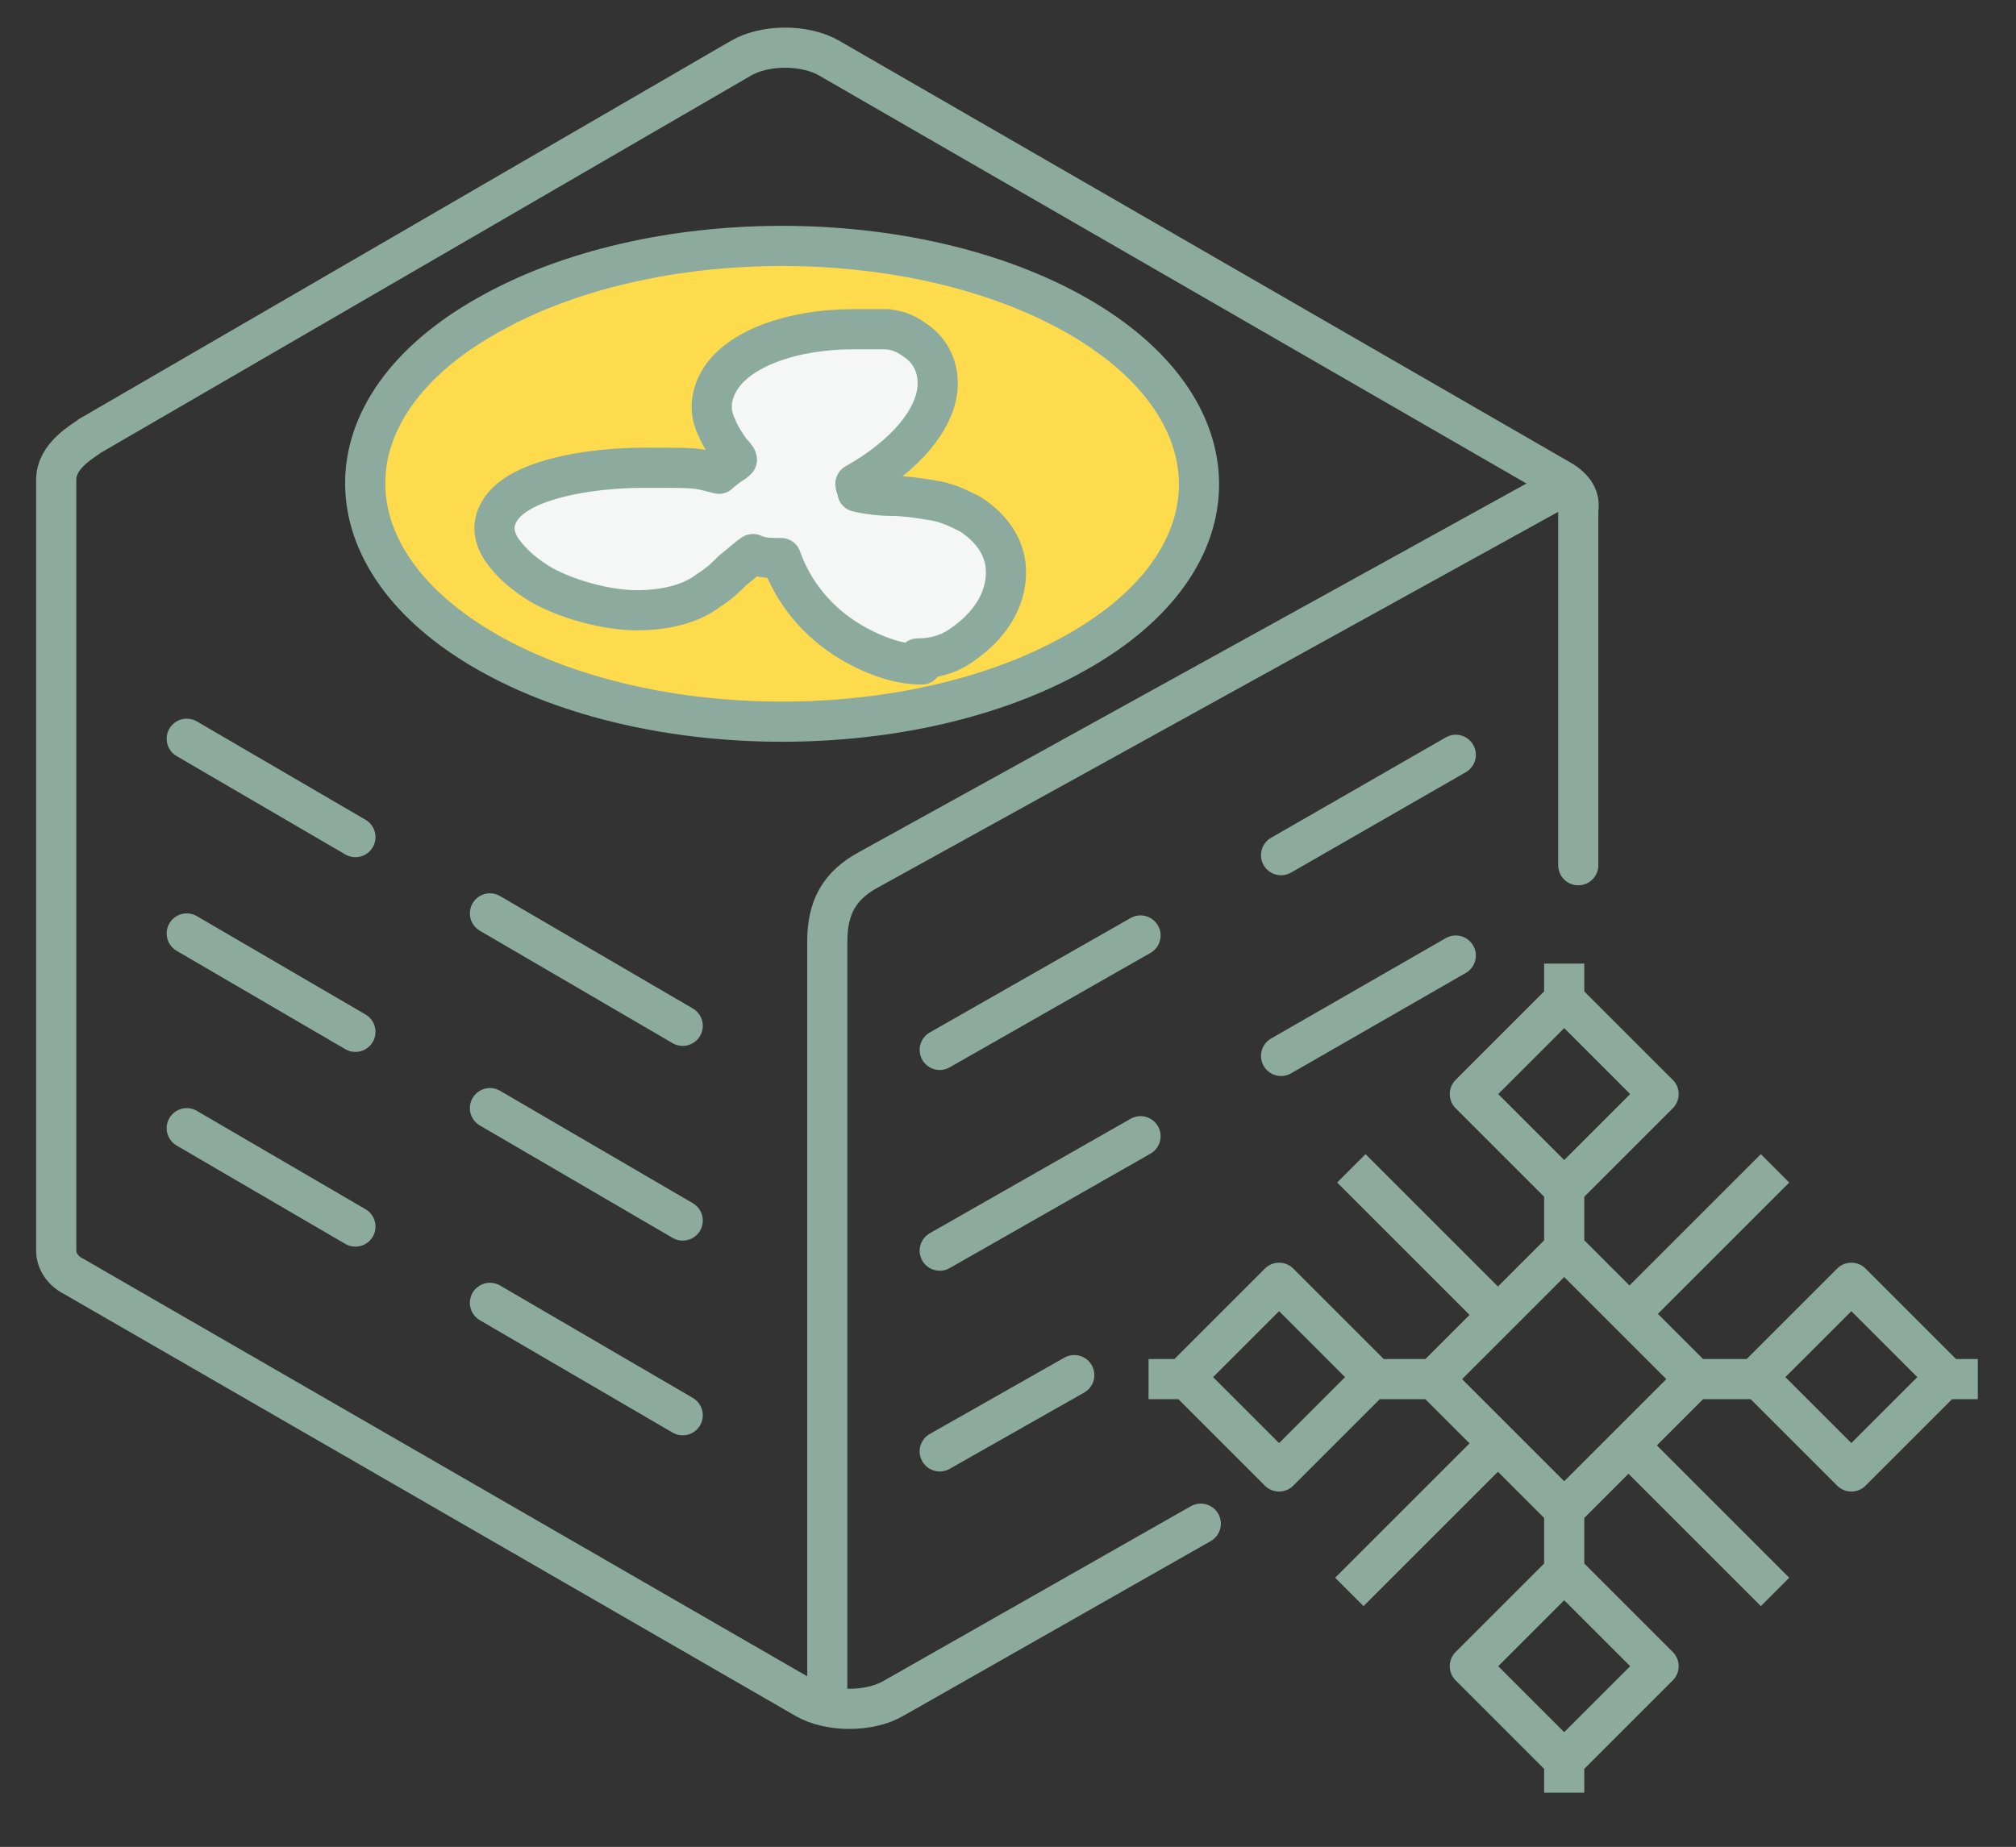 <?xml version="1.0" encoding="UTF-8"?>
<svg id="Layer_1" xmlns="http://www.w3.org/2000/svg" xmlns:xlink="http://www.w3.org/1999/xlink" version="1.1" viewBox="0 0 100.4 92">
  <rect x="0" y="0" width="100.4" height="92" fill="#333333" stroke="none"/>
  <!-- Generator: Adobe Illustrator 29.3.1, SVG Export Plug-In . SVG Version: 2.1.0 Build 151)  -->
  <defs>
    <style>
      .st0, .st1, .st2, .st3 {
        fill: none;
      }

      .st4 {
        fill: #f4f7f5;
      }

      .st1 {
        stroke-linecap: round;
      }

      .st1, .st2, .st3 {
        stroke: #8cab9e;
        stroke-width: 2px;
      }

      .st1, .st3 {
        stroke-miterlimit: 10;
      }

      .st2 {
        stroke-linejoin: round;
      }

      .st5 {
        clip-path: url(#clippath-1);
      }

      .st6 {
        fill: #fedb4d;
      }

      .st7 {
        clip-path: url(#clippath);
      }
    </style>
    <clipPath id="clippath">
      <rect class="st0" x="1.8" y="1.3" width="96.7" height="88"/>
    </clipPath>
    <clipPath id="clippath-1">
      <rect class="st0" x="1.8" y="1.3" width="96.7" height="88"/>
    </clipPath>
  </defs>
  <g class="st7">
    <path class="st6" d="M39.3,35.3c11.3,0,20.5-5.1,20.5-11.5s-9.2-11.5-20.5-11.5-20.5,5.1-20.5,11.5,9.2,11.5,20.5,11.5"/>
    <path class="st1" d="M17.7,51.4l-8.4-4.9M34,60.8l-9.6-5.6M34,70.5l-9.6-5.6M17.7,61.1l-8.4-4.9M34,51.1l-9.6-5.6M17.7,41.7l-8.4-4.9M59.8,75.9l-15.3,8.7c-1.2.7-3.2.7-4.4,0L3.7,63.6c-.6-.3-.9-.8-.9-1.3V23.9c0-1.2,1.3-1.9,1.7-2.2L36.9,2.9c1.2-.7,3.2-.7,4.4,0l36.4,21c.7.4,1,.9.9,1.5v17.7"/>
    <path class="st3" d="M41.2,84.3v-37.4c0-1.7.6-2.8,2.1-3.6l34.4-19M53.6,15.7c8.1,4.6,8.2,12.2,0,16.8-8.1,4.6-21.2,4.6-29.3,0-8.1-4.6-8.2-12.2,0-16.8,8.1-4.6,21.2-4.6,29.3,0Z"/>
    <path class="st4" d="M45.9,33.1c-1.1,0-2.3-.4-3.5-1.1-1.7-1-2.9-2.5-3.5-4.2-.5,0-1,0-1.4-.2-.3.2-.6.5-1,.8-.3.3-.7.7-1.2,1-.9.7-2.2,1-3.6,1s-3.4-.5-4.8-1.3c-.8-.5-1.4-1-1.9-1.7-.4-.6-.5-1.2-.2-1.8.8-1.7,4.5-2.3,7.3-2.3s2.5,0,3.7.3c.2-.2.4-.3.6-.5.1,0,.2-.1.3-.2,0-.1-.2-.3-.3-.4-.2-.3-.5-.7-.7-1.2-.4-.8-.3-1.6.1-2.3.9-1.6,3.6-2.6,6.7-2.6s1,0,1.5,0c.6,0,1.1.2,1.5.5.8.5,1.2,1.3,1.2,2.2,0,1.7-1.6,3.6-4.1,5,0,.1.1.3.1.4.4.1,1.1.2,1.7.2.6,0,1.3.1,1.9.2.8.1,1.4.4,2,.7,1.1.7,1.8,1.7,1.8,2.9,0,1.4-.8,2.7-2.3,3.7-.6.4-1.3.6-2.1.6"/>
    <path class="st2" d="M45.9,33.1c-1.1,0-2.3-.4-3.5-1.1-1.7-1-2.9-2.5-3.5-4.2-.5,0-1,0-1.4-.2-.3.2-.6.5-1,.8-.3.3-.7.7-1.2,1-.9.7-2.2,1-3.6,1s-3.4-.5-4.8-1.3c-.8-.5-1.4-1-1.9-1.7-.4-.6-.5-1.2-.2-1.8.8-1.7,4.5-2.3,7.3-2.3s2.5,0,3.7.3c.2-.2.4-.3.6-.5.1,0,.2-.1.3-.2,0-.1-.2-.3-.3-.4-.2-.3-.5-.7-.7-1.2-.4-.8-.3-1.6.1-2.3.9-1.6,3.6-2.6,6.7-2.6s1,0,1.5,0c.6,0,1.1.2,1.5.5.8.5,1.2,1.3,1.2,2.2,0,1.7-1.6,3.6-4.1,5,0,.1.1.3.1.4.4.1,1.1.2,1.7.2.6,0,1.3.1,1.9.2.8.1,1.4.4,2,.7,1.1.7,1.8,1.7,1.8,2.9,0,1.4-.8,2.7-2.3,3.7-.6.4-1.3.6-2.1.6Z"/>
  </g>
  <path class="st1" d="M63.8,52.6l8.7-5M46.8,62.3l10-5.7M46.8,72.3l6.7-3.8M46.8,52.3l10-5.7M63.8,42.6l8.7-5"/>
  <g class="st5">
    <path class="st2" d="M88.4,79.3l-7.3-7.3M74.6,65.5l-7.3-7.3M67.2,79.3l7.3-7.3M81.1,65.5l7.3-7.3M84.4,68.7l-6.5,6.5-6.5-6.5,6.5-6.5,6.5,6.5ZM92.2,63.9l4.7,4.7-4.7,4.7-4.7-4.7,4.7-4.7ZM63.7,63.9l4.7,4.7-4.7,4.7-4.7-4.7,4.7-4.7ZM84.4,68.7h3M96.8,68.7h1.8M57.2,68.7h1.8M68.4,68.7h3M82.6,83l-4.7,4.7-4.7-4.7,4.7-4.7,4.7,4.7ZM82.6,54.5l-4.7,4.7-4.7-4.7,4.7-4.7,4.7,4.7ZM77.9,75.2v3M77.9,87.6v1.8M77.9,48v1.8M77.9,59.2v3"/>
  </g>
</svg>